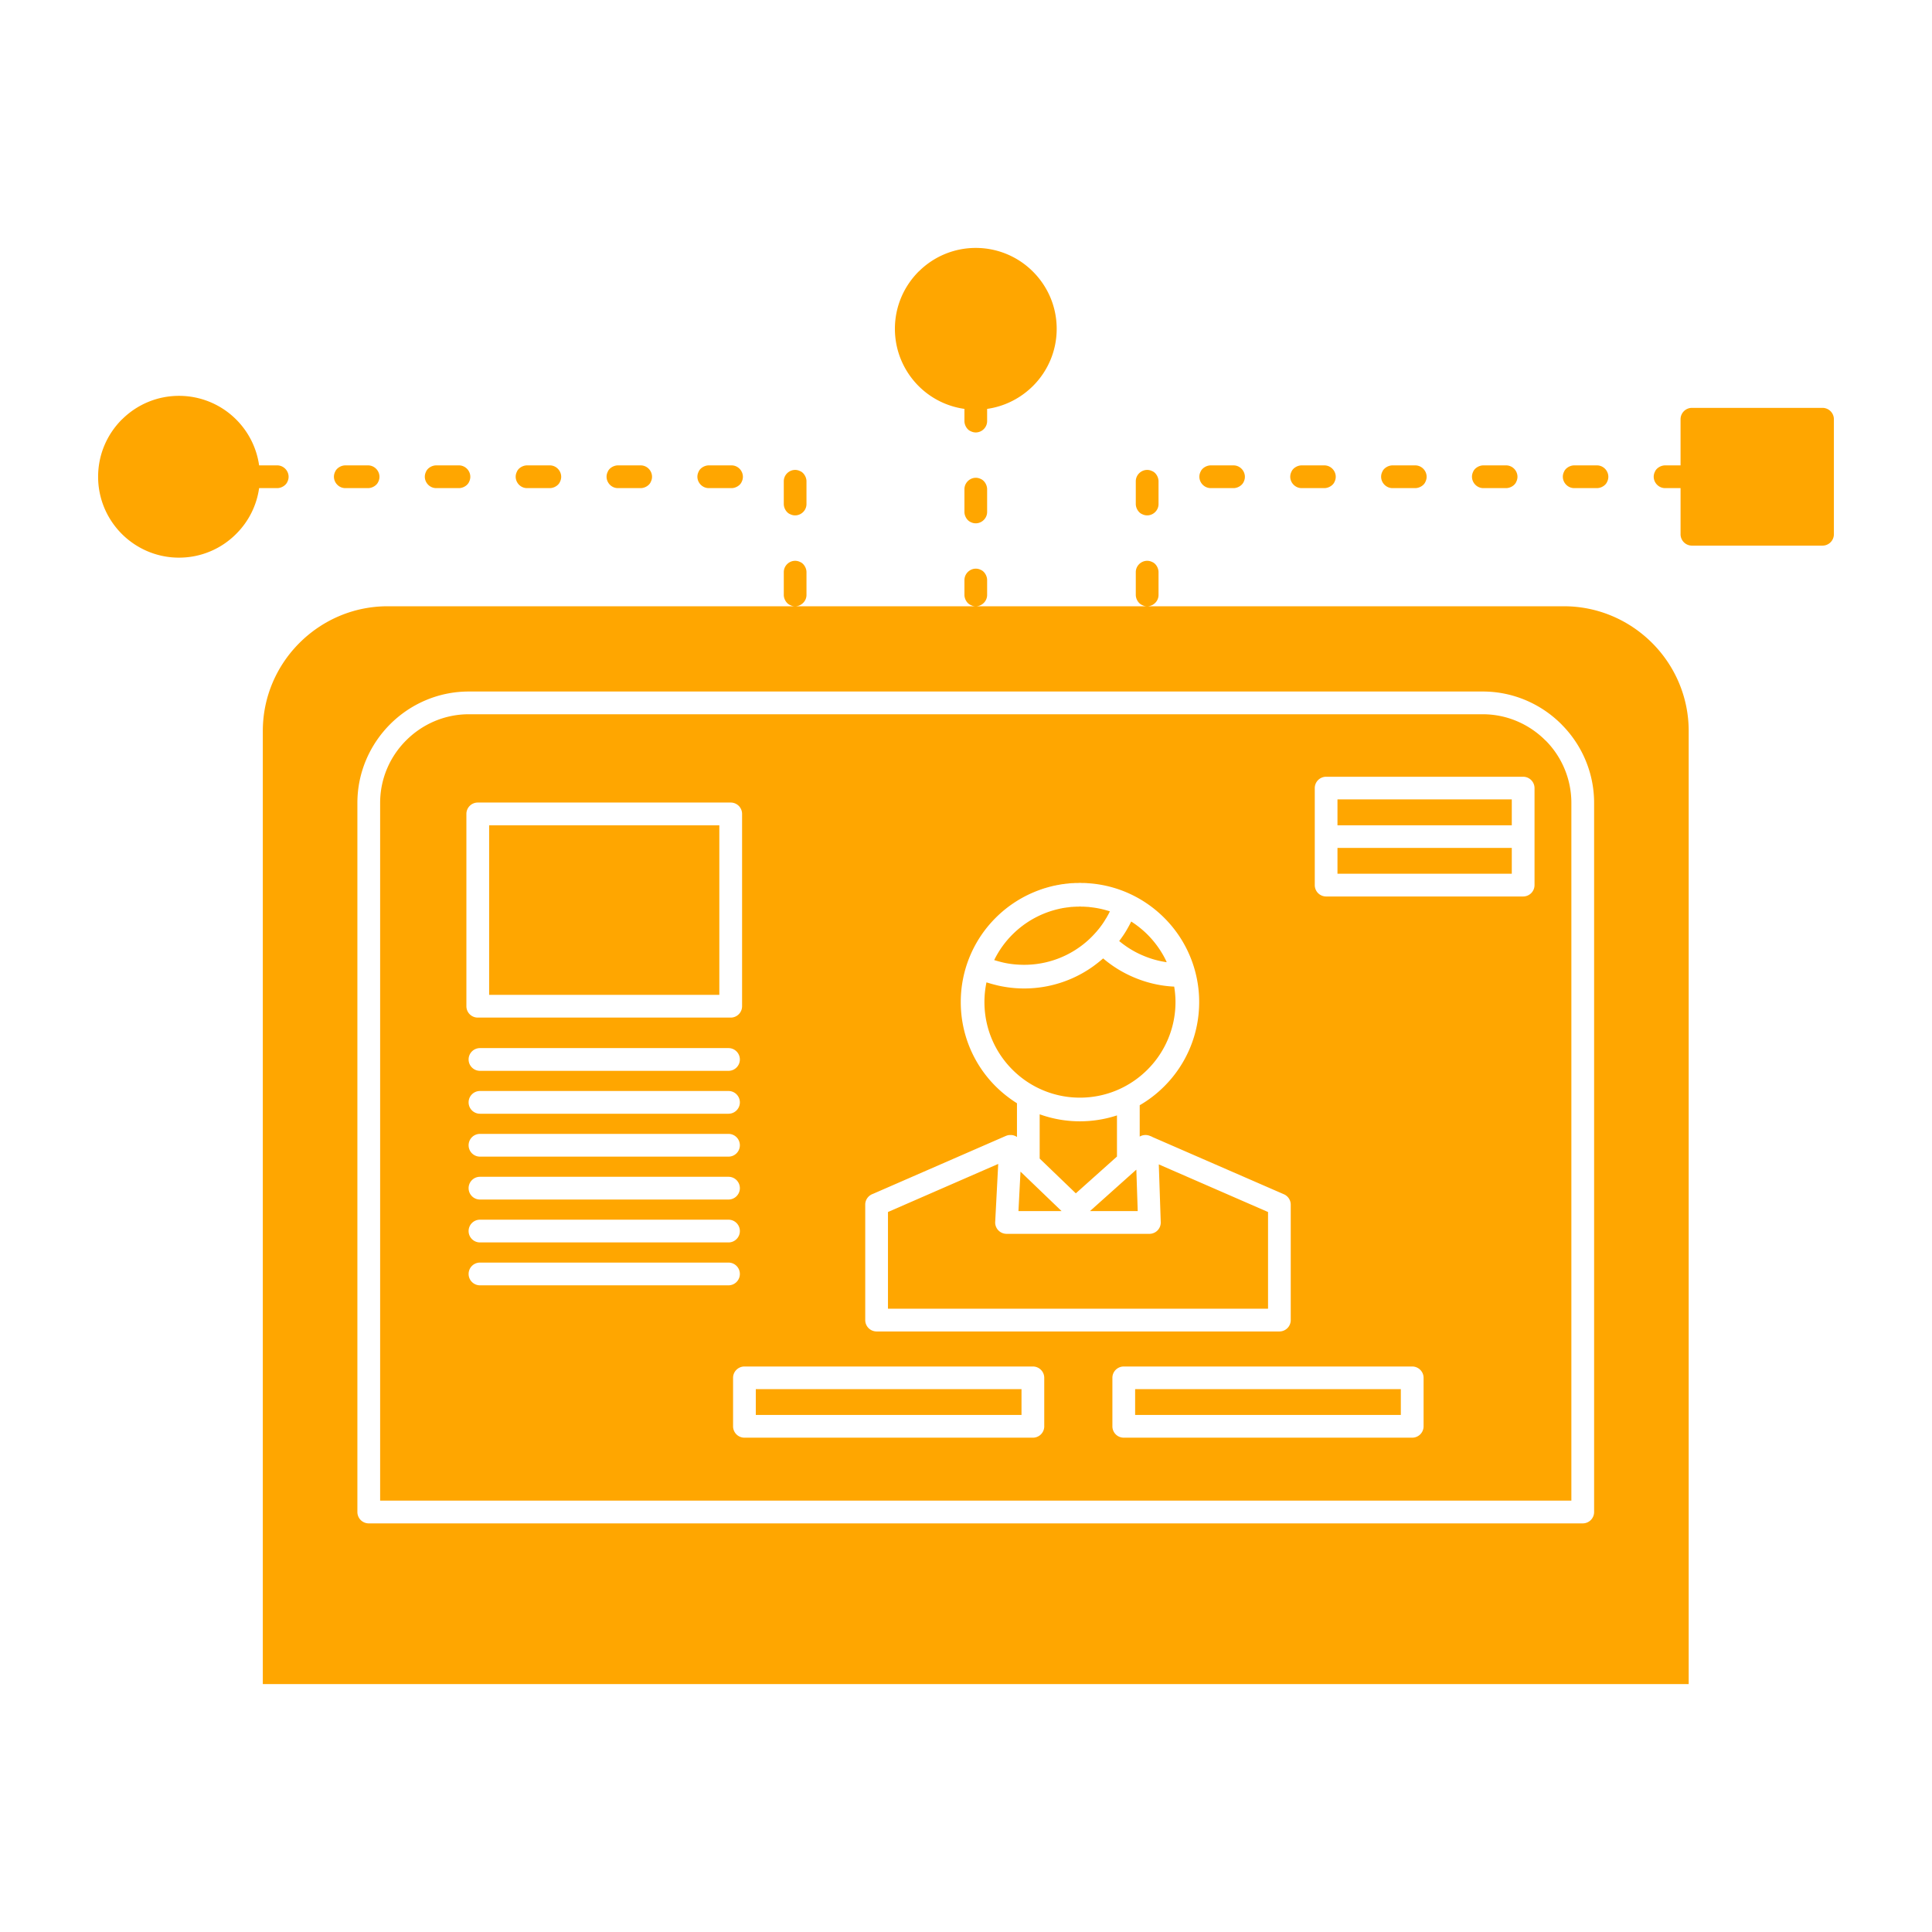 <svg viewBox="0 0 512 512" xml:space="preserve" xmlns="http://www.w3.org/2000/svg" enable-background="new 0 0 512 512"><path d="M392.934 189.285H124.236c-6.443 0-12.324 2.646-16.586 6.909-4.264 4.238-6.91 10.118-6.91 16.587v184.905h315.69V212.781a23.47 23.47 0 0 0-6.726-16.439l-.172-.147c-4.262-4.263-10.142-6.91-16.598-6.91m-268.698-6.027h268.698c8.121 0 15.509 3.332 20.85 8.674l.183.195c5.243 5.316 8.49 12.643 8.49 20.654V400.7a3.011 3.011 0 0 1-3.014 3.013H97.727a3.012 3.012 0 0 1-3.015-3.013V212.781c0-8.109 3.333-15.484 8.674-20.85 5.342-5.341 12.729-8.673 20.85-8.673zm175.546 60.957c-.368.76-.771 1.494-1.2 2.229l-.11.196a28.103 28.103 0 0 1-1.691 2.499l-.024.024-.121.172-.037.049c1.887 1.568 4.017 2.891 6.309 3.847a24.745 24.745 0 0 0 6.283 1.765 17.56 17.56 0 0 0-.588-1.227 25.709 25.709 0 0 0-4.508-6.1 25.72 25.72 0 0 0-4.313-3.454zm-36.31 10.217c.784.245 1.605.466 2.427.662 1.739.392 3.576.588 5.499.588a25.2 25.2 0 0 0 14.615-4.631 24.433 24.433 0 0 0 3.847-3.356l.735-.809.049-.049.024-.024.025-.049.049-.049.049-.074.195-.221.049-.073h.013l.184-.221.05-.073.012-.024.037-.024.037-.074.049-.049h.012l.232-.318.086-.122.024-.024c.478-.637.907-1.299 1.323-2.01l.11-.146.037-.074.024-.049.024-.049.037-.049.024-.049.037-.049.012-.025.011-.049.037-.049c.245-.416.467-.857.686-1.299a24.595 24.595 0 0 0-5.376-1.127v-.023h-.246l-.012-.025h-.259l-.084-.024H287.874l-.074-.024h-.355l-.086-.024H286.55l-.086-.024h-.527l-.074.024H285.177l-.256.024h-.356l-.147.024h-.17l-.074.024h-.258l-.246.025-.06.023h-.196l-.123.025-.123.023-.194.025h-.049l-.246.024h-.024l-.221.049h-.099l-.146.024-.16.024-.086.024-.233.025h-.01l-.244.049-.049.024-.319.048-.109.025-.185.049a25.302 25.302 0 0 0-12.495 6.836 25.086 25.086 0 0 0-4.827 6.764zm28.874-.442c-.87.76-1.775 1.471-2.72 2.156a31.416 31.416 0 0 1-25.076 5.047 42.978 42.978 0 0 1-3.124-.857 25.34 25.34 0 0 0-.54 5.219c0 6.982 2.83 13.328 7.412 17.91a25.204 25.204 0 0 0 17.898 7.424c6.982 0 13.315-2.842 17.896-7.424a25.28 25.28 0 0 0 7.425-17.91c0-1.396-.123-2.744-.344-4.092-3.772-.171-7.398-1.053-10.73-2.475a31.22 31.22 0 0 1-8.097-4.998zm-3.492 66.961h12.655l-.366-10.977h-.013l-.024.024-.037.049-.036.024-.024.025-.037.023-.037.025-.024.023-12.057 10.784zm-18.411-10.463-.539 10.463h11.429l-10.89-10.463zm36.652-1.91.517 15.313a3.007 3.007 0 0 1-2.905 3.088h-37.964a3.02 3.02 0 0 1-3.013-3.014l.809-15.51-29.216 12.74v25.628h100.721v-25.628l-28.949-12.617zm-11.085-2.082v-10.903a31.711 31.711 0 0 1-9.813 1.567c-3.75 0-7.326-.661-10.671-1.861v11.735l9.579 9.212 10.905-9.75zm6.026-13.599v8.306a3.05 3.05 0 0 1 2.72-.172l.062.025c.208.073.415.146.6.27l34.829 15.166a3.007 3.007 0 0 1 1.813 2.744v30.601a3.01 3.01 0 0 1-3.003 3.014H232.308a3.02 3.02 0 0 1-3.013-3.014v-30.601c0-1.323.858-2.426 2.034-2.843l35.231-15.362h.037l.024-.023h.024l.05-.025h.01l.05-.023h.012l.037-.025h.024l.037-.024h.061l.049-.024.062-.024h.086l.024-.024h.061l.049-.024h.147l.024-.024H268.164l.012.024H268.323v.024H268.434l.037.024H268.545l.049.024h.024l.035.024h.049l.05.024.061.025h.013l.037.023h.037l.012.025h.049l.05.023h.024l.024.025.037.024h.024l.037.024h.012l.05.024.012.024h.037l.024.024.022.024h.037l.013.024.036.024h.013l.037.025.024.024h.024l.013.024v-8.943a32.905 32.905 0 0 1-5.647-4.483 31.477 31.477 0 0 1-9.249-22.345 31.466 31.466 0 0 1 9.249-22.32 31.598 31.598 0 0 1 11.748-7.423l.086-.049.195-.05.54-.195h.035l.283-.098.049-.025.245-.049.134-.049.147-.049.883-.245.098-.024.195-.049.295-.074.258-.073h.047l.295-.073.295-.049.134-.025.172-.049.221-.049h.086l.293-.049.308-.073h.086l.219-.049.172-.024.136-.025.256-.023h.049l.308-.05h.037l.269-.049h.135l.172-.024.221-.024h.085l.319-.05.305-.023h.086l.233-.024h.306l.271-.024h.049l.308-.025h.857l.099-.023h.649l.073.023H287.414l.086.025h.427l.11.024c7.998.44 15.202 3.896 20.494 9.187a31.465 31.465 0 0 1 9.262 22.32 31.476 31.476 0 0 1-9.262 22.345 31.43 31.43 0 0 1-6.495 4.999zm-111.404-74.186h-61.005v44.934h61.005v-44.934zm-64.02-6.027h67.035a3.01 3.01 0 0 1 3.013 3.013v50.961a3.012 3.012 0 0 1-3.013 3.015h-67.035a3.012 3.012 0 0 1-3.013-3.015v-50.961a3.01 3.01 0 0 1 3.013-3.013zm244.626 155.455h-70.415v6.836h70.415v-6.836zm-73.427-6.002h76.44c1.655 0 3.015 1.348 3.015 2.988v12.863a3.02 3.02 0 0 1-3.015 3.014h-76.44a3.012 3.012 0 0 1-3.015-3.014v-12.863c0-1.641 1.348-2.988 3.015-2.988zm-100.527 0h76.442c1.665 0 3.013 1.348 3.013 2.988v12.863a3.012 3.012 0 0 1-3.013 3.014h-76.442a3.02 3.02 0 0 1-3.013-3.014v-12.863c0-1.641 1.36-2.988 3.013-2.988zm73.428 6.002h-70.415v6.836h70.415v-6.836zM400.639 211.85h-46.195v6.861h46.195v-6.861zm3.012 25.726h-52.21a3.012 3.012 0 0 1-3.014-3.015V208.86a3.012 3.012 0 0 1 3.014-3.014h52.21a3.02 3.02 0 0 1 3.015 3.014v25.701a3.019 3.019 0 0 1-3.015 3.015zm-276.45 80.313c-1.667 0-3.015-1.348-3.015-3.014s1.348-3.014 3.015-3.014h65.858c1.665 0 3.013 1.348 3.013 3.014s-1.348 3.014-3.013 3.014h-65.858zm0-34.106c-1.667 0-3.015-1.348-3.015-3.014s1.348-3.014 3.015-3.014h65.858c1.665 0 3.013 1.348 3.013 3.014s-1.348 3.014-3.013 3.014h-65.858zm0 22.737c-1.667 0-3.015-1.348-3.015-3.014s1.348-3.013 3.015-3.013h65.858c1.665 0 3.013 1.347 3.013 3.013s-1.348 3.014-3.013 3.014h-65.858zm0-11.369c-1.667 0-3.015-1.347-3.015-3.013s1.348-3.014 3.015-3.014h65.858c1.665 0 3.013 1.348 3.013 3.014s-1.348 3.013-3.013 3.013h-65.858zm0 45.474c-1.667 0-3.015-1.348-3.015-3.014s1.348-3.014 3.015-3.014h65.858c1.665 0 3.013 1.348 3.013 3.014s-1.348 3.014-3.013 3.014h-65.858zm0-11.369a3.012 3.012 0 0 1-3.015-3.013 3.012 3.012 0 0 1 3.015-3.014h65.858a3.012 3.012 0 0 1 3.013 3.014 3.012 3.012 0 0 1-3.013 3.013h-65.858zm128.383-193.578c0 1.127.733 2.303 1.689 2.695 2.01 1.004 4.324-.539 4.324-2.695v-6.027c0-1.15-.735-2.327-1.69-2.719-2.009-1.006-4.323.539-4.323 2.719v6.027zm0-27.319v3.234c0 1.127.733 2.328 1.689 2.695 2.01 1.004 4.324-.515 4.324-2.695v-3.234c4.704-.661 8.932-2.866 12.153-6.076a21.329 21.329 0 0 0 6.283-15.141c0-5.93-2.4-11.271-6.296-15.166a21.376 21.376 0 0 0-15.153-6.272 21.33 21.33 0 0 0-14.982 6.125l-.172.147c-3.871 3.896-6.271 9.236-6.271 15.166 0 5.904 2.4 11.27 6.284 15.166a21.356 21.356 0 0 0 12.141 6.051zm51.439 19.184c0-1.127-.736-2.326-1.692-2.694-2.009-1.005-4.336.515-4.336 2.694v6.027c0 1.127.747 2.328 1.702 2.695 2.009 1.005 4.326-.514 4.326-2.695v-6.027zm19.87 1.813c1.139 0 2.315-.735 2.707-1.69.991-2.009-.539-4.336-2.707-4.336h-6.028c-1.139 0-2.327.734-2.706 1.689-1.005 2.01.527 4.337 2.706 4.337h6.028zm24.07 0c1.14 0 2.329-.735 2.708-1.69 1.004-2.009-.526-4.336-2.708-4.336h-6.015c-1.139 0-2.327.734-2.706 1.689-1.006 2.01.527 4.337 2.706 4.337h6.015zm24.084 0c1.14 0 2.329-.735 2.708-1.69 1.006-2.009-.526-4.336-2.708-4.336h-6.015c-1.139 0-2.327.734-2.706 1.689-1.006 2.01.527 4.337 2.706 4.337h6.015zm24.084 0c1.129 0 2.329-.735 2.696-1.69 1.005-2.009-.515-4.336-2.696-4.336h-6.027c-1.139 0-2.326.734-2.705 1.689-.994 2.01.525 4.337 2.705 4.337h6.027zm24.072 0c1.141 0 2.328-.735 2.708-1.69 1.005-2.009-.526-4.336-2.708-4.336h-6.014c-1.141 0-2.328.734-2.707 1.689-1.006 2.01.526 4.337 2.707 4.337h6.014zm22.161-6.026h-4.091c-1.141 0-2.328.734-2.707 1.689-1.006 2.01.526 4.337 2.707 4.337h4.091v12.226a3.02 3.02 0 0 0 3.015 3.014h34.606a3.02 3.02 0 0 0 3.014-3.014v-30.479a3.02 3.02 0 0 0-3.014-3.014h-34.606a3.02 3.02 0 0 0-3.015 3.014v12.227zm-231.639 4.213c0-1.127-.748-2.326-1.691-2.694-2.009-1.005-4.324.515-4.324 2.694v6.027c0 1.127.735 2.328 1.689 2.695 2.009 1.005 4.326-.514 4.326-2.695v-6.027zm-25.885-4.213c-1.141 0-2.329.734-2.708 1.689-1.006 2.01.526 4.337 2.708 4.337h6.026c1.128 0 2.316-.735 2.695-1.69 1.005-2.009-.526-4.336-2.695-4.336h-6.026zm-24.086 0c-1.126 0-2.327.734-2.693 1.689-1.005 2.01.514 4.337 2.693 4.337h6.028c1.128 0 2.329-.735 2.695-1.69 1.005-2.009-.514-4.336-2.695-4.336h-6.028zm-24.084 0c-1.126 0-2.327.734-2.693 1.689-1.005 2.01.514 4.337 2.693 4.337h6.028c1.139 0 2.329-.735 2.708-1.69 1.005-2.009-.526-4.336-2.708-4.336h-6.028zm-24.071 0c-1.139 0-2.327.734-2.706 1.689-1.005 2.01.526 4.337 2.706 4.337h6.015c1.139 0 2.329-.735 2.708-1.69 1.004-2.009-.526-4.336-2.708-4.336h-6.015zm-24.084 0c-1.139 0-2.314.734-2.706 1.689-1.005 2.01.526 4.337 2.706 4.337h6.015c1.151 0 2.329-.735 2.72-1.69 1.004-2.009-.539-4.336-2.72-4.336h-6.015zm-22.847 6.026h4.791c1.139 0 2.316-.735 2.708-1.69 1.004-2.009-.526-4.336-2.708-4.336h-4.791a21.414 21.414 0 0 0-6.075-12.152 21.38 21.38 0 0 0-15.154-6.273 21.329 21.329 0 0 0-14.982 6.126l-.172.147c-3.883 3.895-6.284 9.236-6.284 15.166 0 5.904 2.4 11.27 6.296 15.166 3.883 3.87 9.237 6.271 15.142 6.271a21.297 21.297 0 0 0 15.154-6.297 21.273 21.273 0 0 0 6.075-12.128zm139.041 28.298c0 1.128.735 2.328 1.689 2.695.356.196.735.294 1.092.318H102.7c-9.077 0-17.346 3.725-23.324 9.702-6.003 5.979-9.727 14.26-9.727 23.35v252.576h377.872V193.72c0-9.09-3.724-17.371-9.714-23.35-5.991-5.978-14.26-9.702-23.337-9.702H304.217c1.508-.122 2.807-1.372 2.807-3.014v-6.026c0-1.128-.736-2.327-1.692-2.695-2.009-1.005-4.336.515-4.336 2.695v6.026c0 1.128.747 2.328 1.702 2.695.356.196.723.294 1.092.318h-44.996c1.506-.122 2.805-1.372 2.805-3.014v-3.92c0-1.15-.735-2.327-1.69-2.719-2.009-1.006-4.323.539-4.323 2.719v3.92c0 1.128.733 2.328 1.689 2.695.354.196.735.294 1.09.318h-47.444c1.495-.122 2.806-1.372 2.806-3.014v-6.026c0-1.128-.748-2.327-1.691-2.695-2.009-1.005-4.324.515-4.324 2.695v6.028zm146.734 73.895h46.195v-6.836h-46.195v6.836z" fill-rule="evenodd" clip-rule="evenodd" fill="#ffa600" class="fill-000000"></path></svg>